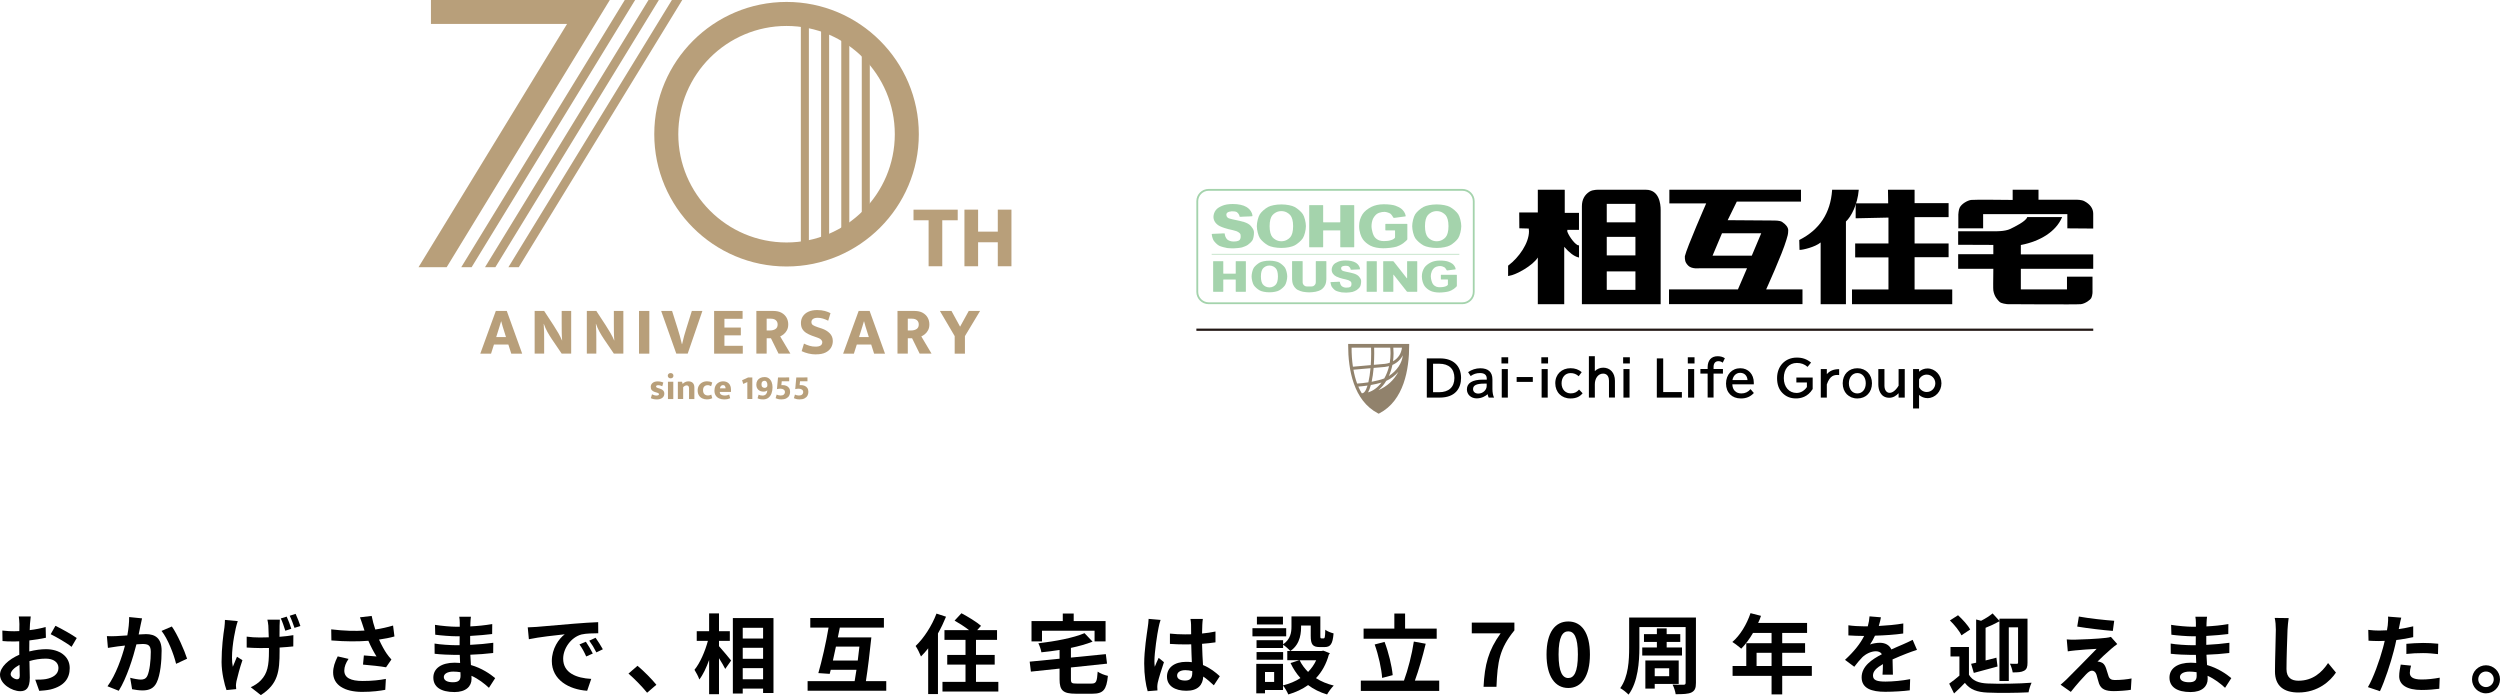 <?xml version="1.0" encoding="UTF-8"?>
<svg id="_レイヤー_1" data-name=" レイヤー 1" xmlns="http://www.w3.org/2000/svg" viewBox="0 0 865.89 240.74">
  <defs>
    <style>
      .cls-1 {
        fill: #a4d3ac;
      }

      .cls-2 {
        fill: #91826c;
      }

      .cls-3 {
        fill: none;
        stroke: #231815;
        stroke-miterlimit: 10;
        stroke-width: .78px;
      }

      .cls-4 {
        fill: #b89f7a;
      }
    </style>
  </defs>
  <g>
    <g>
      <g>
        <path d="M697.1,65.71v3.54c-1.49-.02-13.39-.15-14.41,0-1.35.21-3.31,1.37-3.95,2.69-.36.72-.46,2.28-.46,2.34v4.81h8.59v-4.92h29.17v4.92l8.96.07v-5.14c0-1.8-1.08-3.31-3.13-4.37-.86-.45-2.5-.48-2.57-.48h-13.25v-3.46h-8.96s.01,0,.01,0Z"/>
        <path d="M713.96,75.18h-11.81l-.05.12c-.53,1.41-4.25,3.22-5.84,4-1.85.9-5.24.8-5.28.8h-12.76v4.68s11.82.05,12.18.05v3.22h-12.18v5.05h12.18c0,.72-.05,3.21-.05,5.14,0,1.16.01,2.12.05,2.36.35,2.16,1.47,3.27,2.14,3.94.58.59,2.43.78,2.64.81,1.01,0,24.24.17,25.57,0,1.66-.22,3.33-1.63,3.54-2.06.58-1.23.46-2.47.46-2.52v-4.94h-8.84v4.41h-15.98v-7.13h25.07v-4.99h-25.07v-3.26c6.96-1.34,12.13-4.77,14.19-9.42l.12-.26h-.29.01Z"/>
        <path d="M662.94,65.72h-9.03s.06,4.36.07,4.71h-11.26v5.18s10.99-.24,11.36-.25v8.96h-11.53v4.84h11.53v11.09h-12.63v5.11h34.72v-5.11h-13.04v-11.17h11.78v-4.75h-11.78v-9.13h11.78v-4.84h-11.78v-4.63h-.19,0Z"/>
        <path d="M643.58,65.72h-9.02v.17c-.55,7.89-4.34,13.67-11.27,17.18l-.11.06.09,3.42h.19c.94,0,5.16-.94,7.13-2.57v21.38h8.76v-28.64c1.85-1.67,4.01-5.97,4.42-10.79l.02-.21s-.21,0-.21,0Z"/>
        <path d="M611.72,100.23s5.56-12.22,7.01-17.16c.37-1.27.63-1.89.63-3.28,0-1.1-.84-2.06-2.13-2.93-.74-.5-2.59-.48-2.59-.48l-16.25-.12,3.16-6.44h22.23v-4.11h-45.59v4.74h12.76s-6.7,15.27-7.39,18.3c0,1.26,0,2.08,1.2,3.29,1.2,1.2,3.79.88,3.79.88h16.54l-3.15,7.32h-23.87v5.11h46.23v-5.11h-12.58,0ZM606.74,88.56h-13.59l3.27-7.76h13.59l-3.27,7.76Z"/>
        <path d="M550.61,66.33c-1.8,1.12-2.71,2.84-2.71,5.13v33.89h27.28v-32.63c0-2.11-.5-7-5.12-7h-16.25c-.08,0-2.05-.1-3.21.62h.01ZM541.78,65.72h-9.15v7.87h-6.44l.04,5.48s2.96.08,3.26.09c.04.31.08.63.08.95,0,4.08-3.45,9.07-7.15,11.84l-.08.06v3.59l.21-.03c2.67-.36,8.43-3.68,10.08-6.38v16.17h9.15v-19.87c1.76,2.03,3.4,3.28,4.88,3.65l.24.06v-4.22h-.19c-.88,0-3.12-2.75-3.86-4.74v-.63h4.04v-5.89h-4.93v-7.99h-.19.01ZM566.44,100.4h-9.93v-6.4h9.93v6.4ZM566.44,88.45h-9.93v-6.4h9.93v6.4ZM566.44,77.01h-9.93v-6.4h9.93v6.4Z"/>
      </g>
      <g>
        <path class="cls-1" d="M418.61,65.44c-2.34,0-4.25,1.9-4.25,4.25v31.41c0,2.34,1.9,4.25,4.25,4.25h87.89c2.34,0,4.25-1.91,4.25-4.25v-31.41c0-2.34-1.9-4.25-4.25-4.25h-87.89ZM415.01,101.1v-31.41c0-1.99,1.62-3.61,3.61-3.61h87.89c1.99,0,3.61,1.62,3.61,3.61v31.41c0,1.99-1.62,3.61-3.61,3.61h-87.89c-1.99,0-3.61-1.62-3.61-3.61Z"/>
        <rect class="cls-1" x="419.67" y="87.94" width="85.78" height=".21"/>
        <path class="cls-1" d="M434.28,80.09c.11.56,0,1.89-.32,2.77s-1.39,1.65-1.76,1.94-1.48.74-2.02.89c-.57.16-2.29.33-2.96.33s-1.47-.03-2.16-.11c-.5-.06-2.21-.49-2.8-.8-.72-.38-1.51-1.24-1.85-1.72-.3-.42-.61-1.37-.69-2.07-.01-.11-.06-.26.02-.29.1-.04.4-.04.4-.04l2.82-.12s1.12-.09,1.19-.02c.1.11.07.38.09.49.17.89.66,1.49.97,1.72.35.27,1.19.59,1.91.59s1.76-.03,2.26-.57c.34-.36.41-1.21.27-1.86-.12-.55-1.03-.99-1.4-1.15s-2.08-.56-2.72-.69c-.64-.13-2.24-.64-3.06-1.06-1.36-.7-2.18-1.87-2.18-3.2,0-.78.3-1.69.81-2.34.53-.68,1.24-1.08,2.16-1.48.91-.4,2.12-.64,3.72-.64,1.95,0,3.62.37,4.7,1.01.82.48,1.52,1.18,1.91,2.16.12.31.19.65.2.89,0,.08-.01.15-.11.17l-1.04.07-2.15.08s-.95.1-1.09.02c-.15-.09-.1-.4-.19-.58-.21-.45-.54-.83-.85-1.03-.29-.19-1.23-.3-1.71-.27-.55.04-1.25.2-1.53.44-.28.23-.39.5-.36.83.05.52.24.74.44.93.22.21.87.42,1.7.59,2.06.45,3.01.61,3.96.92,1.02.33,1.86.76,2.42,1.43.5.59.89,1.19.99,1.75v.02h0Z"/>
        <path class="cls-1" d="M453.45,71.17c0-.07.05-.12.12-.12h4.59c.07,0,.12.05.12.12v5.71c0,.07.05.12.12.12h5.69c.07,0,.12-.05.12-.12v-5.71c0-.07.05-.12.12-.12h4.59c.07,0,.12.05.12.12v14.35c0,.07-.05.12-.12.12h-4.59c-.07,0-.12-.05-.12-.12v-5.61c0-.07-.05-.12-.12-.12h-5.69c-.07,0-.12.05-.12.12v5.61c0,.07-.05.12-.12.12h-4.59c-.07,0-.12-.05-.12-.12v-14.35Z"/>
        <path class="cls-1" d="M420.18,90.55s.04-.09.09-.09h3.33s.09.04.09.09v4.15s.04.09.09.09h4.13s.09-.04.09-.09v-4.15s.04-.09.09-.09h3.33s.09.04.09.09v10.42s-.04.09-.09.09h-3.33s-.09-.04-.09-.09v-4.07s-.04-.09-.09-.09h-4.13s-.09.04-.09.09v4.07s-.04.09-.09.09h-3.33s-.09-.04-.09-.09v-10.42Z"/>
        <path class="cls-1" d="M479.94,79.78c-.07,0-.12-.05-.12-.12v-1.99c0-.07.05-.12.12-.12h7.38c.07,0,.12.05.12.12v5.14c0,.1-.07.25-.13.29,0,0-.56.62-1.32,1.17-.76.54-1.72.98-2.26,1.15-1.07.34-3.21.57-4.68.57s-3.29-.29-4.43-.91c-1.14-.62-2.01-1.39-2.57-2.17-.64-.89-1.31-2.66-1.31-4.57,0-1.67.41-2.87,1.15-4.1.59-.98,1.86-1.98,3.18-2.62,1.03-.49,2.42-.87,4.17-.87s3.25.2,4.08.5c.84.31,1.53.64,2.05,1.07.64.52,1.33,1.38,1.51,2.47,0,.06-.03.15-.1.16-.07,0-3.87.52-3.87.52-.13.02-.3-.05-.35-.15,0,0-.53-.96-.96-1.29-.31-.24-1.42-.65-2.05-.65-.53,0-1.25.09-1.85.31-.58.21-1.04.54-1.34.89-.24.29-.6.69-.81,1.17-.32.72-.52,1.67-.52,2.61,0,.72.18,1.45.34,2.08.21.82.53,1.43.88,1.83.34.39.86.77,1.46.99.49.18,1.06.24,1.56.24.53,0,1.64-.05,2.11-.21.47-.15,1.07-.2,1.74-.87.02-.02.06-.14.06-.23v-2.27c0-.07-.05-.12-.12-.12h-3.14l.02-.02h0Z"/>
        <path class="cls-1" d="M451.24,74.17c-.57-.85-1.78-1.91-2.84-2.49-.9-.49-2.72-.88-4.59-.88s-3.69.39-4.59.88c-1.07.58-2.27,1.63-2.84,2.49-.57.85-1.07,2.84-1.07,4.17h0c0,1.33.5,3.32,1.07,4.17s1.78,1.91,2.84,2.49c.9.49,2.72.88,4.59.88s3.69-.39,4.59-.88c1.07-.58,2.27-1.63,2.84-2.49.57-.85,1.07-2.84,1.07-4.17h0c0-1.33-.5-3.32-1.07-4.17ZM446.92,82.13c-.57.68-1.63,1.43-3.11,1.43s-2.54-.76-3.11-1.43c-.57-.68-.96-1.94-.96-3.79s.38-3.11.96-3.79c.57-.68,1.63-1.43,3.11-1.43s2.54.76,3.11,1.43c.57.68.96,1.94.96,3.79s-.38,3.11-.96,3.79Z"/>
        <path class="cls-1" d="M445.07,92.73c-.41-.62-1.29-1.38-2.06-1.8-.66-.36-1.97-.64-3.34-.64s-2.68.28-3.34.64c-.77.42-1.65,1.19-2.06,1.8-.41.62-.77,2.06-.77,3.03h0c0,.96.36,2.41.77,3.03.41.62,1.29,1.38,2.06,1.81.66.36,1.97.64,3.34.64s2.68-.28,3.34-.64c.77-.42,1.65-1.19,2.06-1.81s.77-2.06.77-3.03h0c0-.96-.36-2.41-.77-3.03ZM441.93,98.51c-.41.49-1.19,1.04-2.26,1.04s-1.85-.55-2.26-1.04-.69-1.41-.69-2.75.28-2.26.69-2.75,1.19-1.04,2.26-1.04,1.85.55,2.26,1.04.69,1.41.69,2.75-.28,2.26-.69,2.75Z"/>
        <path class="cls-1" d="M505.05,74.17c-.57-.85-1.78-1.91-2.84-2.49-.9-.49-2.72-.88-4.59-.88s-3.69.39-4.59.88c-1.07.58-2.27,1.63-2.84,2.49-.57.85-1.07,2.84-1.07,4.17h0c0,1.33.5,3.32,1.07,4.17s1.78,1.91,2.84,2.49c.9.49,2.72.88,4.59.88s3.69-.39,4.59-.88c1.07-.58,2.27-1.63,2.84-2.49.57-.85,1.07-2.84,1.07-4.17h0c0-1.33-.5-3.32-1.07-4.17ZM500.73,82.13c-.57.68-1.63,1.43-3.11,1.43s-2.54-.76-3.11-1.43-.96-1.94-.96-3.79.38-3.11.96-3.79c.57-.68,1.63-1.43,3.11-1.43s2.54.76,3.11,1.43c.57.68.96,1.94.96,3.79s-.39,3.11-.96,3.79Z"/>
        <path class="cls-1" d="M471.41,97.04c.08.41,0,1.37-.23,2.01s-1.01,1.2-1.28,1.41c-.27.21-1.08.54-1.47.65-.42.12-1.66.24-2.15.24s-1.06-.02-1.57-.08c-.36-.04-1.61-.36-2.03-.58-.53-.27-1.09-.9-1.34-1.25-.22-.3-.44-.99-.5-1.5,0-.08-.04-.19.01-.21.08-.03.29-.03.29-.03l2.05-.09s.81-.07.86-.01c.07.08.05.27.07.35.12.64.48,1.08.7,1.25.25.19.86.43,1.39.43s1.28-.02,1.64-.41c.24-.26.3-.88.19-1.35-.09-.4-.75-.72-1.02-.83-.27-.12-1.51-.41-1.97-.5-.46-.1-1.62-.46-2.22-.77-.99-.5-1.59-1.36-1.59-2.32,0-.57.22-1.23.59-1.7.39-.49.9-.78,1.57-1.07.66-.29,1.54-.46,2.7-.46,1.42,0,2.63.27,3.41.73.6.35,1.1.86,1.39,1.57.09.22.14.47.15.65,0,.06,0,.11-.08.12l-.75.05-1.56.06s-.69.07-.79.01c-.11-.07-.07-.29-.14-.42-.15-.32-.39-.6-.62-.75-.21-.14-.89-.22-1.24-.19-.4.03-.91.15-1.11.32s-.28.36-.26.6c.04.38.17.53.32.68.16.15.63.31,1.24.43,1.5.32,2.18.44,2.88.67.74.24,1.35.56,1.76,1.04.36.43.64.87.72,1.27v-.02h-.01Z"/>
        <path class="cls-1" d="M473.44,90.47h3.33s.09.04.09.09v10.42s-.04.09-.09.09h-3.33s-.09-.04-.09-.09v-10.42s.04-.09.09-.09Z"/>
        <path class="cls-1" d="M453.46,101.26c-.45,0-1.62-.09-2.19-.21-.62-.12-1.34-.39-1.78-.62-.35-.19-.72-.48-1.04-.9-.12-.16-.44-.55-.65-1.12-.11-.3-.28-1.03-.28-1.68v-6.19s.04-.09.09-.09h3.48s.09.04.09.09v6.93c0,.32,0,.6.09.81.08.2.28.45.36.52.11.1.29.23.38.28.09.05.42.14.68.14h1.53c.26,0,.59-.09.68-.14s.27-.18.38-.28c.08-.07.28-.32.36-.52.08-.21.09-.49.09-.81v-6.93s.04-.09.09-.09h3.48s.09.04.09.09v6.19c0,.65-.17,1.38-.28,1.68-.21.57-.52.96-.65,1.12-.32.42-.69.71-1.04.9-.43.23-1.16.5-1.78.62-.58.12-1.74.21-2.19.21h.01Z"/>
        <path class="cls-1" d="M487.48,101.06c-.15,0-.25-.14-.31-.21s-4.47-5.69-4.49-5.71-.08,0-.09.03,0,.11,0,.16v5.65s-.04.09-.09.09h-3.33s-.09-.04-.09-.09v-10.42s.04-.09.09-.09h3.3c.15,0,.25.14.31.21s4.47,5.69,4.49,5.71.08,0,.09-.03,0-.11,0-.16v-5.65s.04-.09.09-.09h3.33s.09.04.09.09v10.42s-.04.09-.09.09h-3.3Z"/>
        <path class="cls-1" d="M499.14,96.81s-.09-.04-.09-.09v-1.45s.04-.09.09-.09h5.36s.09.04.09.09v3.74c0,.08-.05.18-.09.21,0,0-.41.45-.96.85-.55.39-1.25.71-1.64.83-.78.25-2.33.42-3.4.42s-2.39-.21-3.21-.66c-.83-.45-1.46-1.01-1.87-1.58-.46-.65-.95-1.94-.95-3.32,0-1.21.3-2.08.83-2.98.43-.71,1.35-1.44,2.31-1.9.75-.36,1.76-.63,3.03-.63s2.36.14,2.96.37c.61.22,1.11.47,1.49.77.46.38.97,1,1.09,1.79,0,.05-.02.11-.07.12-.05,0-2.81.37-2.81.37-.1.01-.21-.04-.25-.11,0,0-.39-.7-.7-.94-.23-.18-1.03-.47-1.49-.47-.38,0-.91.06-1.35.22-.42.15-.76.39-.97.65-.18.21-.43.5-.59.85-.23.52-.38,1.21-.38,1.89,0,.52.13,1.06.25,1.51.15.6.38,1.04.64,1.33.25.28.62.56,1.06.72.36.13.77.17,1.13.17.38,0,1.19-.04,1.54-.15.34-.11.78-.15,1.26-.63.02-.02.04-.1.04-.16v-1.65s-.04-.09-.09-.09h-2.28.02Z"/>
      </g>
    </g>
    <g>
      <path class="cls-2" d="M466.94,119.13v.46c0,8.31,1.8,19.15,10.36,23.59l.21.11.21-.11c8.56-4.44,10.36-15.28,10.36-23.59v-.46h-21.14,0ZM473.83,135.91c.36-.63.68-1.49.97-2.56h.03c1.29-.23,2.53-.51,3.66-.85-1.28,1.68-2.88,2.89-4.66,3.41ZM475.76,127.43l3.9-.34c.5-.06.99-.15,1.45-.27-.37,1.56-.94,3-1.66,4.25-1.2.47-2.76.86-4.37,1.16.3-1.41.54-3.04.69-4.79h-.01ZM481.03,130.25c.54-1.18.96-2.48,1.24-3.85,1.6-.7,2.85-1.86,3.6-3.34-.27,2.7-2.03,5.33-4.84,7.19ZM477.4,135.14c1.04-.86,1.97-1.95,2.74-3.23,1.57-.67,3.08-1.86,4.19-3.13-1.49,2.85-3.95,5.11-6.94,6.36h.01ZM482.67,122.39c0-.67-.03-1.32-.09-1.97h3c-.24,2.07-1.36,3.72-3.1,4.7.12-.89.19-1.8.19-2.73ZM479.55,126.03l-3.71.33c.08-1.28.13-2.61.13-3.97,0-.66-.01-1.32-.03-1.97h5.58c.07.64.1,1.3.1,1.97,0,1.12-.1,2.21-.27,3.25-.55.19-1.15.33-1.79.4h-.01ZM468.13,120.42h6.75c.02.65.03,1.3.03,1.97,0,1.4-.05,2.76-.14,4.07l-6.18.55c-.34-2.25-.46-4.5-.46-6.58h0ZM468.76,128.05l5.92-.52c-.16,1.81-.41,3.47-.74,4.89h0c-1.37.22-2.73.36-3.89.43-.57-1.55-.99-3.17-1.28-4.8h-.01ZM471.66,136.22c-.37-.57-.86-1.53-1.2-2.33.99-.07,2.08-.18,3.19-.35-.62,2-1.24,2.67-1.99,2.68h0Z"/>
      <g>
        <g>
          <path d="M522.37,123.73v2.15h-2.33v-2.15h2.33ZM522.25,127.82v9.89h-2.11v-9.89s2.11,0,2.11,0Z"/>
          <path d="M530.9,130.59v1.68h-5.6v-1.68h5.6Z"/>
          <path d="M536.18,123.73v2.15h-2.33v-2.15h2.33ZM536.06,127.82v9.89h-2.11v-9.89s2.11,0,2.11,0Z"/>
          <path d="M548.15,136.2c-.96,1.22-2.31,1.81-4.21,1.81-3.1,0-5.26-2.16-5.26-5.28s2.23-5.2,5.28-5.2c1.54,0,2.83.45,3.87,1.37l-1.04,1.41c-.82-.74-1.71-1.09-2.8-1.09-1.86,0-3.13,1.44-3.13,3.54s1.34,3.49,3.18,3.49c1.22,0,2.08-.4,2.88-1.32l1.22,1.27h.01Z"/>
          <path d="M564.51,123.73v2.15h-2.33v-2.15h2.33ZM564.4,127.82v9.89h-2.11v-9.89s2.11,0,2.11,0Z"/>
          <path d="M576.06,124.13v11.67h6.47v1.91h-8.68v-13.58s2.21,0,2.21,0Z"/>
          <path d="M586.91,123.73v2.15h-2.33v-2.15h2.33ZM586.79,127.82v9.89h-2.11v-9.89s2.11,0,2.11,0Z"/>
          <path d="M600,133.12c.08,1.98,1.26,3.15,3.15,3.15,1.27,0,2.33-.5,3.15-1.49l1.16,1.34c-1.21,1.29-2.62,1.89-4.48,1.89-3.13,0-5.16-2.03-5.16-5.16s2.04-5.31,4.96-5.31c2.73,0,4.66,2.06,4.66,4.98v.6h-7.44ZM605.27,131.63c-.12-1.54-1.11-2.5-2.56-2.5-1.36,0-2.41,1.01-2.67,2.5h5.23Z"/>
          <path d="M555.25,127.35c-1.04,0-2.04.4-2.87,1.17v-5.15h-2.06v14.33h2.06v-4.61c0-2.04,1.15-3.69,2.87-3.69s2.03,1.56,2.03,2.48v5.81h2.06v-5.81c0-2.79-1.68-4.54-4.09-4.54h0Z"/>
          <path d="M515.24,136.53c.11.48.25.95.38,1.18h1.86c-.35-.64-.57-1.78-.57-2.97v-1.71h0v-1.59c0-2.56-1.42-3.89-4.21-3.89-1.49,0-3.02.49-4.21,1.34l.89,1.36c.94-.7,1.98-1.04,3.24-1.04,1.53,0,2.33.67,2.33,1.93v.35h-1.37c-3.6,0-5.51,1.17-5.51,3.37,0,1.81,1.43,3.12,3.4,3.12,1.75,0,3.09-.83,3.78-1.45h-.01ZM510.2,134.76c0-1.31,1.21-1.89,3.87-1.89h.85v.82c0,1.41-1.34,2.63-2.88,2.63-1.11,0-1.84-.62-1.84-1.56h0Z"/>
          <path d="M498.78,124.13c4.54,0,7.27,2.55,7.27,6.77,0,3.5-1.94,6.81-7.39,6.81h-4.48v-13.58h4.6ZM496.35,135.85h2.03c3.42,0,5.36-1.78,5.36-4.93s-1.86-4.94-5.28-4.94h-2.11v9.87Z"/>
          <path d="M591.45,127.22c0-2.41,1.27-3.84,3.44-3.84,1.02,0,1.81.22,2.53.7l-.75,1.54c-.44-.35-.91-.52-1.51-.52-1.06,0-1.66.74-1.66,2.04v.67h3.25v1.58h-3.25v8.31h-2.05v-8.31h-2.51v-1.58h2.51v-.6h0Z"/>
        </g>
        <g>
          <g>
            <path d="M627.82,134.76c-1.72,2.8-4.21,3.24-5.75,3.24-1.96,0-3.52-.64-4.78-1.96-1.21-1.26-1.79-2.93-1.79-5.08,0-4.17,2.82-7.11,6.84-7.11,1.94,0,3.42.52,4.93,1.73l-1.21,1.49c-1.07-.94-2.25-1.36-3.7-1.36-2.77,0-4.53,2.04-4.53,5.26,0,3.03,1.81,5.13,4.41,5.13,1.39,0,2.67-.72,3.59-2.04v-1.58h-3.65v-1.71h5.65v3.98h0Z"/>
            <path d="M648.37,132.75c0,3.12-2.06,5.26-5.06,5.26s-5.08-2.15-5.08-5.26,2.11-5.21,5.08-5.21,5.06,2.16,5.06,5.21ZM640.37,132.73c0,2.1,1.19,3.54,2.93,3.54s2.92-1.44,2.92-3.54-1.22-3.52-2.92-3.52-2.93,1.49-2.93,3.52Z"/>
            <path d="M657.59,127.82v5.76c-2.21,3.7-4.9,2.9-4.9,0v-5.76h-2.12v5.37c0,1.61.65,4.58,3.8,4.58,1.36,0,2.43-.73,3.22-1.58v1.52h2.13v-9.89h-2.13,0Z"/>
            <path d="M667.6,127.62c-1.12,0-2.13.42-2.92,1.11v-.91h-2.08v13.66h2.08v-4.69c.79.69,1.8,1.11,2.92,1.11,2.64,0,4.83-2.3,4.83-5.14s-2.2-5.14-4.83-5.14ZM667.34,135.77c-1.17,0-2.18-.69-2.66-1.68v-2.66c.48-1,1.49-1.68,2.66-1.68,1.64,0,2.97,1.35,2.97,3.01s-1.33,3.01-2.97,3.01Z"/>
          </g>
          <path d="M632.73,129.61v-1.79h-2.09v9.89h2.09v-4.56c1.06-3.07,2.53-3.42,4.27-3.25v-2.05c-2.12,0-3.42.73-4.27,1.76Z"/>
        </g>
      </g>
    </g>
    <line class="cls-3" x1="414.37" y1="114.2" x2="725.01" y2="114.2"/>
  </g>
  <g>
    <g>
      <path class="cls-4" d="M166.35,122.49l5.38-14.79h3.8l5.33,14.79h-3.78l-1.01-3.17h-4.98l-1.01,3.17h-3.73ZM171.87,116.74h3.38l-.56-1.78c-.19-.58-.38-1.2-.58-1.85-.2-.66-.36-1.26-.5-1.81h-.05c-.16.53-.34,1.12-.54,1.77-.2.65-.4,1.28-.59,1.89l-.56,1.78h0Z"/>
      <path class="cls-4" d="M185.18,122.49v-14.79h3.29l3.24,4.95c.58.88,1.14,1.79,1.68,2.73.54.95.96,1.79,1.26,2.52h.05c-.08-.92-.13-1.86-.14-2.82-.02-.95-.02-1.9-.02-2.84v-4.55h3.29v14.79h-3.29l-3.43-5.05c-.56-.83-1.08-1.67-1.55-2.54-.47-.86-.87-1.77-1.2-2.72h-.05c.08.97.12,1.91.14,2.83s.02,1.84.02,2.78v4.7h-3.29Z"/>
      <path class="cls-4" d="M203.25,122.49v-14.79h3.29l3.24,4.95c.58.88,1.14,1.79,1.68,2.73.54.95.96,1.79,1.26,2.52h.05c-.08-.92-.13-1.86-.14-2.82-.02-.95-.02-1.9-.02-2.84v-4.55h3.29v14.79h-3.29l-3.43-5.05c-.56-.83-1.08-1.67-1.55-2.54-.47-.86-.87-1.77-1.2-2.72h-.05c.08.97.12,1.91.14,2.83s.02,1.84.02,2.78v4.7h-3.29Z"/>
      <path class="cls-4" d="M221.33,122.49v-14.79h3.57v14.79h-3.57Z"/>
      <path class="cls-4" d="M234.24,122.49l-5.24-14.79h3.78l1.95,6.17c.23.75.49,1.59.75,2.52s.5,1.87.7,2.81h.07c.2-.94.43-1.87.69-2.81s.51-1.78.76-2.55l1.92-6.15h3.66l-5.09,14.79h-3.97.02Z"/>
      <path class="cls-4" d="M247.34,122.49v-14.79h9.86v2.72h-6.29v3.03h5.68v2.7h-5.68v3.62h6.36v2.72h-9.93Z"/>
      <path class="cls-4" d="M261.97,122.49v-14.79h5.87c1.14,0,2.09.21,2.85.63s1.33.98,1.73,1.68c.39.7.59,1.48.59,2.34,0,.8-.15,1.48-.46,2.04s-.67,1.02-1.1,1.36c-.43.34-.84.6-1.23.77l3.54,5.96h-4.11l-2.63-5.33h-1.48v5.33h-3.57ZM265.54,114.46h1.08c.81,0,1.47-.17,1.97-.5s.75-.86.75-1.58c0-.61-.2-1.1-.61-1.46-.41-.36-.99-.54-1.76-.54h-1.43v4.08Z"/>
      <path class="cls-4" d="M282.61,122.75c-.91,0-1.78-.1-2.63-.31s-1.62-.48-2.32-.82l.8-2.61c.67.33,1.33.59,1.98.77.65.19,1.32.28,2.01.28.83,0,1.43-.14,1.8-.41.37-.27.55-.65.55-1.12,0-.33-.15-.64-.46-.94s-.97-.6-1.98-.92l-1.15-.4c-.74-.28-1.39-.6-1.96-.96-.57-.36-1.02-.81-1.35-1.36s-.49-1.24-.49-2.07.21-1.63.65-2.3,1.06-1.21,1.9-1.6,1.86-.59,3.06-.59c1.02,0,1.91.11,2.68.32s1.42.47,1.95.76l-.8,2.61c-.61-.31-1.23-.56-1.84-.74-.62-.18-1.21-.27-1.77-.27-.72,0-1.27.13-1.64.4-.38.27-.56.62-.56,1.06,0,.49.18.85.54,1.08.36.23.92.48,1.67.73l1.39.45c1.11.38,2.02.92,2.74,1.64.71.72,1.07,1.62,1.07,2.7,0,.83-.21,1.59-.62,2.29-.42.7-1.05,1.26-1.9,1.68s-1.95.63-3.28.63l-.04.02h0Z"/>
      <path class="cls-4" d="M292.02,122.49l5.38-14.79h3.8l5.33,14.79h-3.78l-1.01-3.17h-4.98l-1.01,3.17h-3.73,0ZM297.54,116.74h3.38l-.56-1.78c-.19-.58-.38-1.2-.58-1.85-.2-.66-.36-1.26-.5-1.81h-.05c-.16.53-.34,1.12-.54,1.77-.2.65-.4,1.28-.59,1.89l-.56,1.78h0Z"/>
      <path class="cls-4" d="M310.85,122.49v-14.79h5.87c1.14,0,2.09.21,2.85.63s1.33.98,1.73,1.68c.39.7.59,1.48.59,2.34,0,.8-.15,1.48-.46,2.04s-.67,1.02-1.1,1.36c-.43.34-.84.6-1.23.77l3.54,5.96h-4.11l-2.63-5.33h-1.48v5.33h-3.57ZM314.42,114.46h1.08c.81,0,1.47-.17,1.97-.5s.75-.86.75-1.58c0-.61-.2-1.1-.61-1.46-.41-.36-.99-.54-1.76-.54h-1.43v4.08Z"/>
      <path class="cls-4" d="M330.66,122.49v-6.08l-5.12-8.71h4.01l2.98,5.45,3-5.45h3.92l-5.24,8.71v6.08h-3.57.02,0Z"/>
    </g>
    <g>
      <path class="cls-4" d="M227.46,138.34c-.42,0-.79-.04-1.12-.11s-.64-.18-.92-.32l.4-1.34c.24.12.49.23.75.31s.53.12.81.12c.32,0,.54-.05.67-.14s.19-.2.19-.32c0-.14-.07-.26-.2-.34-.13-.09-.42-.19-.85-.32l-.39-.11c-.48-.16-.84-.38-1.07-.66s-.34-.66-.34-1.12c0-.54.21-.99.63-1.35s1.01-.54,1.77-.54c.38,0,.74.04,1.07.11s.63.17.89.29l-.37,1.27c-.22-.11-.46-.19-.71-.26s-.49-.09-.72-.09-.39.04-.52.11c-.13.08-.2.18-.2.31,0,.14.06.26.19.35.13.09.38.2.77.31l.37.11c.5.15.88.37,1.14.65.26.29.39.66.39,1.1,0,.61-.24,1.09-.71,1.45s-1.11.54-1.9.54h-.02Z"/>
      <path class="cls-4" d="M232.27,131.04c-.31,0-.55-.09-.72-.27-.17-.18-.26-.39-.26-.64s.09-.46.26-.64.41-.27.72-.27.55.09.72.26.26.39.26.65-.08.47-.25.65c-.17.17-.41.26-.72.26h0ZM231.35,138.21v-5.99h1.85v5.99h-1.85Z"/>
      <path class="cls-4" d="M234.78,138.21v-5.99h1.44l.21.75c.27-.27.57-.49.9-.65.34-.16.7-.24,1.08-.24.67,0,1.19.18,1.55.55.36.37.54.9.54,1.61v3.97h-1.85v-3.78c0-.29-.07-.52-.21-.69s-.34-.26-.61-.26c-.2,0-.41.06-.63.17-.22.12-.41.27-.58.46v4.09h-1.85.01Z"/>
      <path class="cls-4" d="M244.88,138.34c-.62,0-1.17-.12-1.66-.36s-.88-.59-1.16-1.05-.42-1.03-.42-1.7c0-.62.14-1.17.42-1.65s.66-.84,1.15-1.11c.49-.27,1.06-.4,1.71-.4.26,0,.54.03.85.09.31.06.62.17.92.34l-.39,1.26c-.17-.1-.35-.18-.56-.25-.2-.07-.41-.1-.62-.1-.48,0-.87.15-1.17.44-.3.3-.45.74-.45,1.33,0,.44.08.79.25,1.06s.38.46.64.57c.26.12.52.17.79.17s.5-.04.71-.11c.2-.07.36-.14.47-.19l.34,1.25c-.13.08-.37.17-.71.26s-.71.14-1.1.14h0Z"/>
      <path class="cls-4" d="M250.79,138.34c-.6,0-1.15-.11-1.66-.32-.51-.22-.91-.55-1.22-1-.3-.45-.46-1.03-.46-1.73,0-.64.13-1.2.38-1.68s.61-.85,1.07-1.12c.46-.27.98-.41,1.57-.41.82,0,1.48.25,1.97.75s.74,1.21.74,2.13v.79h-3.87v.05c0,.42.16.72.49.91.32.19.73.29,1.22.29.34,0,.64-.04.9-.11s.47-.15.65-.23l.34,1.27c-.22.11-.51.2-.85.29-.35.08-.77.12-1.27.12ZM249.36,134.51l1.95-.02c0-.28-.07-.54-.21-.77-.14-.23-.36-.34-.68-.34-.28,0-.52.1-.72.31-.2.2-.31.48-.34.83h0Z"/>
      <path class="cls-4" d="M258.84,138.21v-5.9l-1.41.67-.4-1.29,2.07-.95h1.47v7.46h-1.73Z"/>
      <path class="cls-4" d="M264.27,138.33c-.42,0-.78-.03-1.09-.1s-.57-.16-.79-.29l.36-1.25c.17.09.36.17.59.23.22.06.47.09.75.09.54,0,.95-.17,1.22-.5s.43-.77.47-1.31c-.14.12-.32.22-.54.31s-.48.13-.77.13c-.76,0-1.36-.21-1.82-.64-.46-.43-.69-1.03-.69-1.8,0-.52.12-.98.35-1.37s.56-.69.99-.91.93-.32,1.5-.32c.62,0,1.14.16,1.55.49.41.32.72.75.92,1.29s.3,1.12.3,1.77c0,.77-.12,1.48-.36,2.12s-.6,1.14-1.09,1.52c-.49.37-1.11.56-1.88.56l.03-.02h0ZM264.83,134.34c.17,0,.32-.03.47-.1s.26-.15.34-.25c.1-.13.15-.36.15-.67,0-.42-.09-.76-.26-1.03s-.42-.41-.72-.41-.57.1-.77.3c-.2.2-.3.52-.3.95s.1.73.31.92.47.29.79.29h-.01Z"/>
      <path class="cls-4" d="M270.57,138.33c-.42,0-.79-.04-1.11-.12-.32-.08-.6-.18-.82-.29l.36-1.26c.21.1.42.18.64.24.22.06.47.09.75.09.48,0,.85-.11,1.1-.34s.38-.5.38-.82c0-.4-.15-.7-.44-.9-.3-.2-.67-.31-1.13-.31-.21,0-.41,0-.62.04-.2.03-.4.06-.58.11l.37-4.03,3.87-.02v1.33h-2.57l-.15,1.36c.1-.02.18-.02.24-.02h.24c.47,0,.89.08,1.28.25s.7.42.93.77.35.78.35,1.32c0,.47-.11.91-.32,1.3s-.55.71-1,.95c-.45.24-1.04.36-1.77.36h0Z"/>
      <path class="cls-4" d="M276.9,138.33c-.42,0-.79-.04-1.11-.12-.32-.08-.6-.18-.82-.29l.36-1.26c.21.1.42.18.64.24.22.06.47.09.75.09.48,0,.85-.11,1.1-.34s.38-.5.38-.82c0-.4-.15-.7-.44-.9-.3-.2-.67-.31-1.13-.31-.21,0-.41,0-.62.04-.2.03-.4.06-.58.11l.37-4.03,3.87-.02v1.33h-2.57l-.15,1.36c.1-.02.18-.02.24-.02h.24c.47,0,.89.08,1.28.25s.7.42.93.77.35.78.35,1.32c0,.47-.11.91-.32,1.3s-.55.71-1,.95c-.45.24-1.04.36-1.77.36h0Z"/>
    </g>
    <g>
      <path class="cls-4" d="M321.63,92.22v-15.93h-5.23v-3.67h15.31v3.67h-5.35v15.93h-4.73,0Z"/>
      <path class="cls-4" d="M334.04,92.22v-19.61h4.73v7.62h6.82v-7.62h4.73v19.61h-4.73v-8.31h-6.82v8.31h-4.73Z"/>
    </g>
    <path class="cls-4" d="M272.43,92.3c-25.26,0-45.82-20.55-45.82-45.82S247.17.67,272.43.67s45.81,20.55,45.81,45.81-20.55,45.82-45.81,45.82ZM272.43,8.99c-20.68,0-37.5,16.82-37.5,37.49s16.82,37.5,37.5,37.5,37.49-16.82,37.49-37.5-16.82-37.49-37.49-37.49Z"/>
    <rect class="cls-4" x="277.38" y="4.83" width="2.78" height="81.75"/>
    <rect class="cls-4" x="284.39" y="8.72" width="2.78" height="73.51"/>
    <rect class="cls-4" x="291.38" y="8.72" width="2.78" height="73.51"/>
    <rect class="cls-4" x="298.48" y="14.96" width="2.78" height="64.4"/>
    <g>
      <polygon class="cls-4" points="179.68 92.54 236.3 0 232.71 0 176.09 92.54 179.68 92.54"/>
      <polygon class="cls-4" points="171.58 92.54 228.2 0 224.61 0 167.99 92.54 171.58 92.54"/>
      <polygon class="cls-4" points="163.35 92.54 219.98 0 216.39 0 159.76 92.54 163.35 92.54"/>
      <polygon class="cls-4" points="144.96 92.54 154.71 92.54 211.21 0 149.26 0 149.26 8.29 196.4 8.29 144.96 92.54"/>
    </g>
  </g>
  <g>
    <path d="M10.38,216.12c-.03.66-.06,1.38-.09,2.13,1.98-.24,3.96-.63,5.52-1.08l.09,3.72c-1.71.39-3.78.69-5.73.93-.03.9-.03,1.83-.03,2.7v1.11c2.04-.51,4.11-.78,5.76-.78,4.62,0,8.25,2.4,8.25,6.54,0,3.54-1.86,6.21-6.63,7.41-1.38.3-2.7.39-3.93.48l-1.38-3.87c1.35,0,2.64-.03,3.69-.21,2.43-.45,4.35-1.65,4.35-3.84,0-2.04-1.8-3.24-4.41-3.24-1.86,0-3.81.3-5.64.84.06,2.37.12,4.71.12,5.73,0,3.72-1.32,4.71-3.3,4.71-2.91,0-7.02-2.52-7.02-5.7,0-2.61,3-5.34,6.69-6.93-.03-.72-.03-1.44-.03-2.13v-2.52c-.57.03-1.11.06-1.59.06-2.01,0-3.18-.03-4.2-.15l-.06-3.63c1.77.21,3.06.24,4.14.24.54,0,1.14-.03,1.74-.06.03-1.05.03-1.92.03-2.43,0-.63-.12-2.1-.21-2.64h4.14c-.09.54-.21,1.83-.27,2.61h0ZM5.88,235.28c.54,0,.96-.24.96-1.26,0-.75-.03-2.13-.09-3.75-1.83.99-3.06,2.22-3.06,3.27,0,.93,1.41,1.74,2.19,1.74h0ZM26.58,220.98l-1.8,3.06c-1.44-1.23-5.37-3.48-7.23-4.38l1.65-2.91c2.31,1.11,5.79,3.09,7.38,4.23h0Z"/>
    <path d="M48.66,216.66c-.21.9-.42,2.01-.63,3.09.99-.06,1.89-.12,2.52-.12,3.18,0,5.43,1.41,5.43,5.73,0,3.54-.42,8.4-1.71,11.01-.99,2.1-2.67,2.76-4.92,2.76-1.17,0-2.58-.21-3.6-.42l-.66-3.96c1.17.33,2.88.63,3.69.63.99,0,1.77-.3,2.25-1.29.81-1.71,1.2-5.34,1.2-8.31,0-2.4-1.02-2.73-2.91-2.73-.48,0-1.23.06-2.07.12-1.14,4.56-3.36,11.67-6.12,16.08l-3.9-1.56c2.91-3.93,4.98-9.99,6.06-14.1-1.08.12-2.01.24-2.58.3-.84.15-2.43.36-3.33.51l-.36-4.08c1.08.09,2.1.03,3.21,0,.93-.03,2.34-.12,3.87-.24.42-2.28.66-4.47.63-6.36l4.47.45c-.18.78-.39,1.74-.54,2.49h0ZM64.8,228.15l-3.81,1.77c-.78-3.33-2.91-8.76-5.04-11.4l3.57-1.53c1.86,2.58,4.38,8.31,5.28,11.16h0Z"/>
    <path d="M81.66,217.59c-.75,3.33-1.83,9.63-1.02,13.35.39-.93.96-2.4,1.44-3.48l1.89,1.2c-.9,2.58-1.68,5.61-2.07,7.29-.09.48-.18,1.14-.18,1.47.03.33.06.84.09,1.26l-3.36.33c-.66-1.8-1.71-6-1.71-9.72,0-4.92.6-9.54.99-12,.12-.81.15-1.83.18-2.58l4.44.42c-.24.75-.57,1.83-.69,2.46ZM96.84,216.69c-.03.63-.03,2.19-.03,3.87,1.8-.15,3.48-.33,4.8-.57l-.03,3.9c-1.29.15-2.94.27-4.74.39v1.23c0,7.08-.54,11.43-6.51,15.24l-3.48-2.73c1.17-.51,2.67-1.47,3.51-2.4,2.28-2.4,2.79-5.07,2.79-10.14v-1.05c-1.02.03-2.07.03-3.06.03-1.32,0-3.15-.09-4.65-.18v-3.78c1.47.21,2.94.3,4.56.3.99,0,2.04-.03,3.09-.06-.03-1.65-.09-3.24-.15-4.05-.06-.72-.21-1.59-.33-2.07h4.32c-.06.66-.09,1.38-.09,2.07ZM100.89,217.77l-2.07.69c-.42-1.29-.96-3.03-1.56-4.26l2.04-.63c.57,1.2,1.26,3.06,1.59,4.2ZM104.04,216.81l-2.04.66c-.45-1.29-1.05-3-1.65-4.2l2.04-.66c.57,1.2,1.29,3.06,1.65,4.2Z"/>
    <path d="M124.68,213.81l4.05-.48c.3,1.59.75,3.21,1.26,4.71,2.16-.33,4.26-.81,6.15-1.38l.48,3.78c-1.53.45-3.45.81-5.34,1.08.87,1.95,1.92,3.81,2.67,4.89.51.75,1.08,1.41,1.62,2.01l-1.86,2.7c-1.68-.33-5.46-.72-7.98-.93l.3-3.18c1.47.12,3.45.3,4.38.36-.9-1.44-1.98-3.42-2.82-5.43-3.57.27-7.68.3-12.81-.12l-.06-3.84c4.5.54,8.34.63,11.52.42-.24-.69-.42-1.32-.6-1.83-.24-.69-.57-1.77-.96-2.76h0ZM119.25,232.26c0,2.52,2.25,3.6,6.36,3.6,3.27,0,5.91-.3,8.04-.72l-.21,3.78c-1.71.33-4.41.72-8.07.72-6.12-.03-9.99-2.4-9.99-6.72,0-1.83.57-3.54,1.59-5.58l3.75.87c-.96,1.41-1.47,2.73-1.47,4.05h0Z"/>
    <path d="M162.93,215.73c-.03.3-.03.75-.03,1.23,2.46-.12,4.95-.36,7.59-.81l-.03,3.45c-1.98.24-4.71.51-7.62.66v3.09c3.03-.15,5.58-.39,8.01-.72l-.03,3.54c-2.7.3-5.04.51-7.92.6.06,1.14.12,2.37.21,3.57,3.78,1.08,6.66,3.09,8.4,4.53l-2.16,3.36c-1.62-1.5-3.66-3.09-6.06-4.17.03.42.03.78.03,1.11,0,2.55-1.95,4.53-5.91,4.53-4.8,0-7.32-1.83-7.32-5.01s2.79-5.16,7.41-5.16c.63,0,1.26.03,1.86.09-.06-.93-.09-1.89-.12-2.79h-1.56c-1.74,0-5.16-.15-7.14-.39l-.03-3.54c1.95.36,5.64.57,7.23.57h1.44c0-.99,0-2.07.03-3.09h-1.11c-1.89,0-5.37-.27-7.35-.54l-.09-3.42c2.16.36,5.58.66,7.41.66h1.17v-1.41c0-.57-.06-1.5-.18-2.07h4.05c-.09.6-.15,1.35-.18,2.13h0ZM156.87,236.3c1.59,0,2.64-.45,2.64-2.19,0-.33,0-.75-.03-1.29-.81-.12-1.62-.21-2.46-.21-2.13,0-3.3.84-3.3,1.86,0,1.14,1.08,1.83,3.15,1.83h0Z"/>
    <path d="M185.73,217.14c2.52-.21,7.47-.66,12.96-1.11,3.09-.27,6.36-.45,8.49-.54l.03,3.84c-1.62.03-4.2.03-5.79.42-3.63.96-6.36,4.83-6.36,8.4,0,4.95,4.62,6.72,9.72,6.99l-1.41,4.11c-6.3-.42-12.24-3.78-12.24-10.29,0-4.32,2.43-7.74,4.47-9.27-2.82.3-8.94.96-12.42,1.71l-.39-4.11c1.2-.03,2.37-.09,2.94-.15h0ZM205.32,226.35l-2.28,1.02c-.75-1.65-1.38-2.82-2.34-4.17l2.22-.93c.75,1.08,1.83,2.91,2.4,4.08h0ZM208.8,224.88l-2.25,1.08c-.81-1.62-1.5-2.73-2.46-4.05l2.19-1.02c.75,1.05,1.89,2.82,2.52,3.99Z"/>
    <path d="M217.68,233.3l3.12-2.7c2.13,1.74,5.04,4.71,6.54,6.57l-3.21,2.76c-1.83-2.25-4.38-4.83-6.45-6.63h0Z"/>
    <path d="M249.03,223.8c1.05,1.14,3.6,4.23,4.2,4.98l-2.04,2.91c-.45-.96-1.32-2.37-2.16-3.72v12.48h-3.42v-11.85c-.96,2.64-2.1,5.1-3.39,6.75-.33-1.02-1.11-2.46-1.68-3.36,1.95-2.37,3.69-6.45,4.65-10.02h-3.87v-3.36h4.29v-6.15h3.42v6.15h3.75v3.36h-3.75v1.83h0ZM267.9,214.08v25.95h-3.6v-1.53h-7.05v1.71h-3.42v-26.13h14.07ZM257.25,217.44v3.72h7.05v-3.72h-7.05ZM257.25,224.37v3.81h7.05v-3.81h-7.05ZM264.3,235.26v-3.84h-7.05v3.84h7.05Z"/>
    <path d="M306.96,235.92v3.33h-27.24v-3.33h16.29c.21-1.2.42-2.52.63-3.93h-8.91l-.36,1.41-3.93-.27c1.2-4.14,2.67-10.53,3.54-15.75h-6.33v-3.33h25.5v3.33h-15.27c-.21,1.11-.45,2.25-.69,3.39h11.61c-.51,4.95-1.23,11.01-1.89,15.15h7.05,0ZM297.09,228.78c.21-1.62.39-3.24.57-4.83h-8.13c-.33,1.65-.69,3.3-1.05,4.83h8.61Z"/>
    <path d="M327.66,213.6c-.78,1.92-1.71,3.9-2.79,5.79v21h-3.39v-15.84c-.81,1.05-1.65,1.98-2.49,2.82-.33-.84-1.26-2.79-1.86-3.63,2.85-2.7,5.61-6.96,7.23-11.22l3.3,1.08ZM345.78,236.16v3.36h-19.35v-3.36h7.98v-5.97h-6.33v-3.36h6.33v-5.22h-7.29v-3.36h8.52c-1.47-1.14-3.42-2.4-5.01-3.3l2.37-2.55c2.22,1.17,5.28,3.03,6.78,4.35l-1.32,1.5h6.87v3.36h-7.29v5.22h6.48v3.36h-6.48v5.97h7.74Z"/>
    <path d="M378.06,236.76c1.62,0,1.89-.63,2.13-4.14.81.63,2.46,1.23,3.54,1.47-.48,4.83-1.59,6.18-5.37,6.18h-5.79c-4.38,0-5.58-1.14-5.58-4.98v-3.72l-9.93,1.05-.42-3.45,10.35-1.02v-3.03c-2.13.33-4.26.6-6.3.81-.12-.9-.63-2.31-1.05-3.12,5.85-.69,12.15-1.86,15.99-3.51l2.79,2.94c-2.19.87-4.77,1.59-7.5,2.16v3.36l12.09-1.2.42,3.3-12.51,1.32v4.05c0,1.35.27,1.53,2.04,1.53h5.1,0ZM360.9,222.15h-3.63v-7.05h10.83v-2.61h3.78v2.61h11.04v7.05h-3.81v-3.69h-18.21v3.69Z"/>
    <path d="M401.28,217.38c-.45,2.01-1.44,8.61-1.44,11.61,0,.6.03,1.35.12,1.95.39-1.05.9-2.07,1.35-3.09l1.83,1.5c-.84,2.46-1.8,5.52-2.16,7.14-.09.42-.15,1.08-.15,1.41,0,.3.03.81.06,1.23l-3.39.27c-.63-2.1-1.2-5.52-1.2-9.6,0-4.53.9-10.2,1.23-12.51.12-.84.27-1.98.3-2.94l4.14.36c-.24.6-.6,2.13-.69,2.67h0ZM416.43,216.33c-.03.66-.06,1.77-.09,3.09,1.65-.15,3.21-.39,4.65-.69v3.75c-1.44.21-3,.39-4.65.51.06,2.91.21,5.31.33,7.35,2.49,1.02,4.38,2.55,5.82,3.87l-2.07,3.15c-1.26-1.17-2.46-2.22-3.66-3.03-.18,2.88-1.8,4.92-5.85,4.92s-6.72-1.74-6.72-4.89,2.58-5.13,6.66-5.13c.69,0,1.35.03,1.95.12-.06-1.86-.18-4.05-.21-6.18-.72.03-1.44.03-2.13.03-1.77,0-3.48-.06-5.25-.18v-3.57c1.71.18,3.45.27,5.25.27.69,0,1.41,0,2.1-.03,0-1.47-.03-2.7-.03-3.33,0-.45-.09-1.38-.21-1.98h4.29c-.09.57-.15,1.29-.18,1.95h0ZM410.49,235.71c1.83,0,2.46-.96,2.46-2.73v-.54c-.78-.21-1.59-.33-2.4-.33-1.71,0-2.85.72-2.85,1.86,0,1.23,1.2,1.74,2.79,1.74h0Z"/>
    <path d="M498.48,235.74v3.57h-27.15v-3.57h14.94c1.35-3.63,2.79-9.21,3.42-13.53l4.11.75c-1.05,4.41-2.46,9.27-3.75,12.78h8.43ZM497.61,221.22h-25.32v-3.51h10.65v-5.22h3.72v5.22h10.95v3.51ZM478.71,234.8c-.21-3.12-1.26-7.92-2.58-11.58l3.42-.9c1.41,3.69,2.52,8.34,2.82,11.52l-3.66.96h0Z"/>
    <path d="M519.75,219.36h-9.99v-3.72h14.76v2.7c-5.16,6.3-5.85,10.83-6.21,19.53h-4.47c.39-7.71,1.68-12.63,5.91-18.51Z"/>
    <path d="M535.65,226.68c0-7.68,3-11.43,7.53-11.43s7.5,3.78,7.5,11.43-2.97,11.61-7.5,11.61-7.53-3.96-7.53-11.61ZM546.51,226.68c0-6.21-1.41-8.01-3.33-8.01s-3.36,1.8-3.36,8.01,1.44,8.16,3.36,8.16,3.33-1.92,3.33-8.16Z"/>
    <path d="M587.4,236.51c0,1.86-.39,2.73-1.56,3.33-1.14.54-2.88.6-5.46.6-.12-.96-.6-2.43-1.08-3.33,1.53.09,3.3.06,3.81.06s.72-.18.72-.69v-19.29h-16.02v7.08c0,4.92-.48,11.97-3.75,16.32-.6-.66-2.1-1.86-2.88-2.25,2.85-3.93,3.09-9.69,3.09-14.07v-10.38h23.13v22.62h0ZM573.87,224.25v-1.92h-4.47v-2.7h4.47v-1.98h3.39v1.98h4.71v2.7h-4.71v1.92h5.31v2.79h-13.77v-2.79h5.07ZM573.12,236.88v1.62h-3.24v-9.75h11.55v8.13h-8.31ZM573.12,231.45v2.76h5.01v-2.76h-5.01Z"/>
    <path d="M627.54,234.09h-10.26v6.42h-3.69v-6.42h-13.5v-3.42h4.74v-7.89h8.76v-3.57h-6.42c-1.23,2.13-2.67,4.05-4.08,5.46-.69-.6-2.22-1.8-3.09-2.31,2.7-2.28,5.01-6.12,6.3-9.99l3.63.93c-.27.84-.6,1.65-.99,2.46h16.95v3.45h-8.61v3.57h7.92v3.33h-7.92v4.56h10.26v3.42ZM613.59,230.67v-4.56h-5.19v4.56h5.19Z"/>
    <path d="M650.73,216.81c2.85-.15,5.85-.42,8.49-.87l-.03,3.48c-2.85.42-6.54.66-9.78.75-.51,1.11-1.11,2.19-1.71,3.06.78-.36,2.4-.6,3.39-.6,1.83,0,3.33.78,3.99,2.31,1.56-.72,2.82-1.23,4.05-1.77,1.17-.51,2.22-.99,3.33-1.56l1.5,3.48c-.96.27-2.55.87-3.57,1.26-1.35.54-3.06,1.2-4.89,2.04.03,1.68.09,3.9.12,5.28h-3.6c.09-.9.12-2.34.15-3.66-2.25,1.29-3.45,2.46-3.45,3.96,0,1.65,1.41,2.1,4.35,2.1,2.55,0,5.88-.33,8.52-.84l-.12,3.87c-1.98.27-5.67.51-8.49.51-4.71,0-8.19-1.14-8.19-5.01s3.6-6.24,7.02-8.01c-.45-.75-1.26-1.02-2.1-1.02-1.68,0-3.54.96-4.68,2.07-.9.9-1.77,1.98-2.79,3.3l-3.21-2.4c3.15-2.91,5.28-5.58,6.63-8.28h-.39c-1.23,0-3.42-.06-5.07-.18v-3.51c1.53.24,3.75.36,5.28.36h1.44c.33-1.2.54-2.37.6-3.45l3.96.33c-.15.75-.36,1.74-.75,3h0Z"/>
    <path d="M681.96,233.7c1.17,2.04,3.36,2.91,6.45,3.03,3.69.18,11.04.09,15.24-.27-.39.81-.9,2.37-1.05,3.33-3.81.21-10.44.27-14.19.09-3.6-.15-6.06-1.02-7.86-3.36-1.14,1.2-2.31,2.37-3.75,3.66l-1.68-3.39c1.08-.78,2.4-1.77,3.54-2.79v-6.63h-3.09v-3.27h6.39v9.6ZM679.35,220.05c-.66-1.5-2.46-3.66-3.99-5.16l2.82-1.8c1.56,1.44,3.45,3.48,4.2,4.95l-3.03,2.01h0ZM682.71,229.92c.54-.12,1.11-.24,1.74-.39v-14.97l1.71.45c1.5-.75,3-1.71,3.99-2.55l2.37,2.58v-.75h9.72v15.24c0,1.44-.24,2.28-1.2,2.79-.93.51-2.16.57-3.93.57-.12-.87-.54-2.22-.96-3,.99.03,2.01.03,2.34.03.36,0,.48-.12.48-.48v-12.15h-3.21v18.57h-3.24v-20.67c-1.5.84-3.21,1.62-4.8,2.25v11.31c1.23-.3,2.49-.63,3.75-.96l.39,3.06c-2.79.78-5.82,1.59-8.22,2.22l-.93-3.15h0Z"/>
    <path d="M731.37,224.61c-1.38,1.17-4.17,3.75-4.89,4.53.27-.03.81.09,1.14.21.87.27,1.41.93,1.8,2.04.27.81.6,1.95.87,2.73.27.93.93,1.41,2.1,1.41,2.31,0,4.38-.24,5.88-.54l-.24,3.93c-1.23.24-4.32.45-5.88.45-2.85,0-4.38-.63-5.13-2.58-.3-.9-.66-2.31-.87-3.06-.33-1.05-.99-1.44-1.59-1.44-.63,0-1.26.48-1.98,1.2-1.02,1.05-3.27,3.51-5.34,6.15l-3.54-2.49c.54-.45,1.26-1.08,2.07-1.86,1.53-1.56,7.68-7.68,10.41-10.56-2.1.06-5.7.39-7.41.54-1.05.09-1.95.24-2.58.33l-.36-4.14c.69.06,1.77.12,2.88.09,1.41,0,8.22-.3,10.71-.63.57-.06,1.38-.21,1.71-.33l2.19,2.49c-.78.54-1.41,1.08-1.95,1.53h0ZM732.27,215.01l-.48,3.51c-3.15-.24-8.76-.9-12.33-1.5l.57-3.48c3.36.63,9.12,1.26,12.24,1.47Z"/>
    <path d="M764.25,215.73c-.03.3-.03.75-.03,1.23,2.46-.12,4.95-.36,7.59-.81l-.03,3.45c-1.98.24-4.71.51-7.62.66v3.09c3.03-.15,5.58-.39,8.01-.72l-.03,3.54c-2.7.3-5.04.51-7.92.6.06,1.14.12,2.37.21,3.57,3.78,1.08,6.66,3.09,8.4,4.53l-2.16,3.36c-1.62-1.5-3.66-3.09-6.06-4.17.03.42.03.78.03,1.11,0,2.55-1.95,4.53-5.91,4.53-4.8,0-7.32-1.83-7.32-5.01s2.79-5.16,7.41-5.16c.63,0,1.26.03,1.86.09-.06-.93-.09-1.89-.12-2.79h-1.56c-1.74,0-5.16-.15-7.14-.39l-.03-3.54c1.95.36,5.64.57,7.23.57h1.44c0-.99,0-2.07.03-3.09h-1.11c-1.89,0-5.37-.27-7.35-.54l-.09-3.42c2.16.36,5.58.66,7.41.66h1.17v-1.41c0-.57-.06-1.5-.18-2.07h4.05c-.09.6-.15,1.35-.18,2.13h0ZM758.19,236.3c1.59,0,2.64-.45,2.64-2.19,0-.33,0-.75-.03-1.29-.81-.12-1.62-.21-2.46-.21-2.13,0-3.3.84-3.3,1.86,0,1.14,1.08,1.83,3.15,1.83Z"/>
    <path d="M792.3,218.07c-.12,3.24-.36,9.96-.36,13.68,0,3.03,1.8,4.02,4.14,4.02,4.95,0,8.1-2.85,10.26-6.12l2.73,3.3c-1.92,2.88-6.18,6.9-13.02,6.9-4.92,0-8.1-2.16-8.1-7.29,0-4.02.3-11.91.3-14.49,0-1.41-.12-2.85-.39-4.05l4.83.06c-.18,1.26-.33,2.79-.39,3.99Z"/>
    <path d="M831.06,216.75c-.06.33-.15.72-.24,1.14,1.68-.24,3.36-.57,5.01-.96v3.75c-1.8.42-3.84.75-5.85.99-.27,1.29-.57,2.61-.9,3.84-1.08,4.2-3.09,10.32-4.77,13.89l-4.17-1.41c1.8-3,4.08-9.3,5.19-13.5.21-.81.45-1.65.63-2.52-.69.03-1.35.06-1.98.06-1.44,0-2.58-.06-3.63-.12l-.09-3.75c1.53.18,2.55.24,3.78.24.87,0,1.77-.03,2.7-.09.12-.66.21-1.23.27-1.71.12-1.11.18-2.34.09-3.03l4.59.36c-.24.81-.51,2.16-.63,2.82h0ZM834.66,233.04c0,1.32.9,2.31,4.11,2.31,2.01,0,4.08-.24,6.24-.63l-.15,3.84c-1.68.21-3.72.42-6.12.42-5.04,0-7.77-1.74-7.77-4.77,0-1.38.3-2.82.54-4.02l3.57.36c-.24.84-.42,1.83-.42,2.49h0ZM839.22,222.69c1.71,0,3.51.09,5.28.27l-.09,3.6c-1.5-.18-3.33-.36-5.16-.36-2.04,0-3.9.09-5.79.3v-3.51c1.68-.15,3.84-.3,5.76-.3h0Z"/>
    <path d="M865.89,235.28c0,2.67-2.16,4.86-4.86,4.86s-4.83-2.19-4.83-4.86,2.19-4.86,4.83-4.86,4.86,2.19,4.86,4.86ZM863.73,235.28c0-1.5-1.2-2.7-2.7-2.7s-2.67,1.2-2.67,2.7,1.23,2.7,2.67,2.7,2.7-1.2,2.7-2.7Z"/>
    <path d="M445.48,217.58v2.81h-11.69v-2.81h11.69ZM458.35,225.36l2.25.89c-.06.21-.18.3-.33.44-.92,3.34-2.43,6.03-4.47,8.19,1.78,1.15,3.88,2.01,6.15,2.57-.77.74-1.8,2.16-2.31,3.08-2.49-.74-4.67-1.83-6.57-3.25-1.98,1.42-4.29,2.49-6.86,3.25-.35-.86-1.15-2.28-1.83-3.08v1.54h-6.24v1.15h-3.02v-10.21h9.26v7.46c2.22-.56,4.29-1.39,6.03-2.54-1.36-1.51-2.51-3.25-3.43-5.21l3.05-.98h-4.17v-3.19h1.04c-.5-.59-1.75-1.69-2.49-2.16v1.12h-9.2v-2.69h9.2v1.42c2.57-1.77,2.9-4.11,2.9-6.12v-3.55h10v6.69c0,.83.06.92.38.92h.77c.38,0,.5-.38.56-2.99.62.53,1.98,1.04,2.87,1.27-.3,3.7-1.09,4.73-3.08,4.73h-1.75c-2.4,0-3.08-.92-3.08-3.88v-3.58h-3.34c0,2.04,0,6.3-3.7,8.82h10.77l.62-.12ZM444.42,225.84v2.66h-9.2v-2.66h9.2ZM444.36,213.59v2.69h-9.02v-2.69h9.02ZM441.31,236.19v-3.43h-3.17v3.43h3.17ZM450.13,228.68c.71,1.48,1.72,2.84,2.93,4.05,1.15-1.18,2.1-2.51,2.81-4.05h-5.74Z"/>
  </g>
</svg>